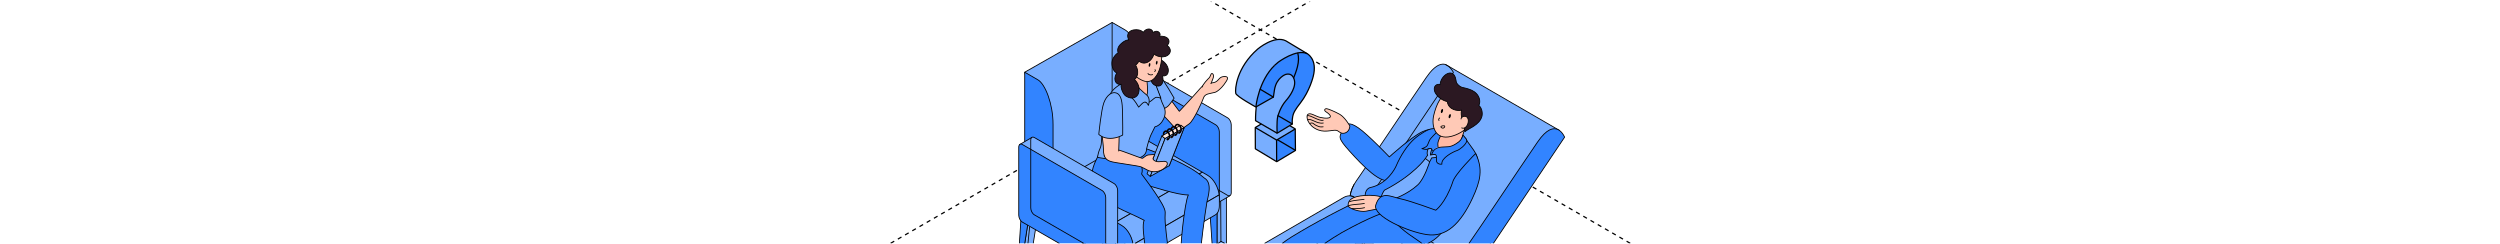 <?xml version="1.0" encoding="UTF-8"?> <svg xmlns="http://www.w3.org/2000/svg" width="1200" height="117" viewBox="0 0 1200 117" fill="none"><g clip-path="url(#clip0_3652_6340)"><path d="M-16 -344.18L1225.63 372.589" stroke="black" stroke-width="0.6" stroke-linejoin="round" stroke-dasharray="2 2"></path><path d="M1226 -344.18L-15.626 372.589" stroke="black" stroke-width="0.6" stroke-linejoin="round" stroke-dasharray="2 2"></path><path d="M658.455 139.068L653.646 136.29L648.838 105.922L653.646 108.69L658.455 139.068Z" fill="#3A2832" stroke="black" stroke-width="0.4" stroke-miterlimit="10" stroke-linecap="round" stroke-linejoin="round"></path><path d="M658.456 139.068L660.547 137.787L658.456 105.922L653.646 108.69L658.456 139.068Z" fill="#2B1822" stroke="black" stroke-width="0.4" stroke-miterlimit="10" stroke-linecap="round" stroke-linejoin="round"></path><path d="M693.878 30.966C692.033 30.382 689.48 31.038 686.189 35.067C685.687 35.682 685.164 36.379 684.63 37.169C674.685 51.686 658.742 75.728 652.016 85.417C651.709 85.858 651.411 86.278 651.145 86.658C643.937 96.9 651.145 104.087 651.145 104.087L704.551 135.111L713.061 120.655L743.861 68.357L748.511 62.59L693.901 30.971L693.878 30.966Z" fill="#78AEFF" stroke="black" stroke-width="0.4" stroke-miterlimit="10" stroke-linecap="round" stroke-linejoin="round"></path><path d="M704.541 135.107L751.007 65.842C751.007 65.842 746.844 55.322 738.027 68.179C727.621 83.353 710.663 108.964 704.541 117.668C697.333 127.91 704.541 135.097 704.541 135.097V135.107Z" fill="#3284FF" stroke="black" stroke-width="0.4" stroke-miterlimit="10" stroke-linecap="round" stroke-linejoin="round"></path><path d="M647.967 95.311C647.823 100.674 651.166 104.008 651.166 104.008V104.018L697.632 34.752C697.632 34.752 696.258 31.965 693.918 31.055" stroke="black" stroke-width="0.4" stroke-miterlimit="10" stroke-linecap="round" stroke-linejoin="round"></path><path d="M649.906 88.594C648.553 91.066 648.022 93.326 647.969 95.309" stroke="black" stroke-width="0.4" stroke-miterlimit="10" stroke-linecap="round" stroke-linejoin="round"></path><path d="M702.952 125.29L650.099 94.85C648.756 93.753 646.88 93.671 644.788 94.88L559.352 144.451C558.203 145.117 557.117 146.102 556.143 147.292L618.633 183.37L702.952 125.3V125.29Z" fill="#78AEFF" stroke="black" stroke-width="0.4" stroke-miterlimit="10" stroke-linecap="round" stroke-linejoin="round"></path><path d="M648.682 94.031C650.881 94.456 652.36 96.772 652.36 100.401V105.066V105.076L568.166 153.884" stroke="black" stroke-width="0.4" stroke-miterlimit="10" stroke-linecap="round" stroke-linejoin="round"></path><path d="M673.24 82.287C681.945 75.409 693.96 64.299 693.96 64.299L690.647 62.843C690.647 62.843 687.943 60.836 682.755 63.215C677.566 65.593 666.872 75.316 666.872 75.316C666.872 75.316 656.661 64.535 651.955 61.336C647.238 58.137 646.279 59.41 644.516 62.547C642.752 65.684 641.979 66.124 647.946 72.727C653.913 79.34 663.249 89.195 667.881 86.216C669.358 85.266 671.209 83.892 673.24 82.287Z" fill="#3284FF" stroke="black" stroke-width="0.4" stroke-miterlimit="10" stroke-linecap="round" stroke-linejoin="round"></path><path d="M655.226 95.016C645.034 99.527 630.762 107.093 619.956 113.726C609.149 120.37 587.219 141.993 587.219 141.993L597.728 148.872C597.728 148.872 618.428 136.59 625.769 131.627C633.11 126.655 645.475 121.785 650.878 118.73C656.281 115.674 670.625 103.71 670.625 103.71C670.625 103.71 662.505 95.979 655.226 95.026V95.016Z" fill="#3284FF" stroke="black" stroke-width="0.4" stroke-miterlimit="10" stroke-linecap="round" stroke-linejoin="round"></path><path d="M634.796 117.544C632.477 119.109 630.217 120.683 628.496 121.936C612.399 133.665 597.707 148.86 597.707 148.86L604.423 158.251C604.423 158.251 631.014 145.276 640.618 139.864C650.93 135.842 662.699 131.84 672.337 126.924C680.661 122.835 682.22 121.598 683.902 115.938C680.847 107.911 666.349 101.523 666.349 101.523C665.099 101.718 658.322 103.697 644.091 111.632C641.982 112.807 638.321 115.165 634.796 117.544Z" fill="#3284FF" stroke="black" stroke-width="0.4" stroke-miterlimit="10" stroke-linecap="round" stroke-linejoin="round"></path><path d="M694.349 61.798C692.892 60.753 688.724 61.8 687.166 61.847C685.7 61.891 681.441 64.38 678.961 66.6C675.443 69.748 672.285 74.655 670.112 79.751C669.6 80.95 665.837 88.26 657.839 90.003C655.122 90.598 655.225 94.012 655.225 95.027C658.27 97.467 664.35 100.522 667.857 104.674C673.905 111.841 678.806 113.768 683.563 117.634C688.578 115.696 690.976 113.071 693.775 109.534C698.594 103.424 702.326 95.499 706.027 88.383C708.109 84.384 711.078 79.085 708.334 73.719C707.484 72.055 706.67 71.148 704.53 68.12C701.617 62.84 697.753 64.228 694.37 61.809L694.349 61.798Z" fill="#3284FF" stroke="black" stroke-width="0.4" stroke-miterlimit="10" stroke-linecap="round" stroke-linejoin="round"></path><path d="M692.084 60.526C692.084 60.526 691.572 64.258 688.927 69.64C688.322 73.618 689.716 76.458 694.155 73.629C698.595 70.799 701.255 67.764 701.255 67.764L703.362 60.854L692.074 60.516L692.084 60.526Z" fill="#FFB9A4" stroke="black" stroke-width="0.4" stroke-miterlimit="10" stroke-linecap="round" stroke-linejoin="round"></path><path d="M702.281 64.875C701.45 66.987 701.076 67.64 698.861 69.034C695.856 70.931 694.493 70.336 691.858 70.603C689.11 70.88 687.86 71.966 687.08 74.55C688.157 74.396 688.352 73.863 689.141 74.909C689.665 75.606 689.448 76.395 689.49 77.134C689.541 78.169 690.618 79.03 692.105 78.784C691.633 75.832 697.637 72.806 699.257 72.304C700.732 71.843 703.537 69.526 704.03 67.793C704.002 66.73 703.98 66.898 702.281 64.875Z" fill="#3284FF" stroke="black" stroke-width="0.4" stroke-miterlimit="10" stroke-linecap="round" stroke-linejoin="round"></path><path d="M690.256 70.432C690.124 69.72 690.084 68.811 690.372 67.847C691.018 65.684 692.361 63.726 692.361 63.726L690.771 62.383C690.771 62.383 688.106 64.885 686.825 66.392C685.543 67.899 685.615 69.683 684.558 70.4C683.502 71.118 682.498 71.344 682.498 71.344C682.498 71.344 684.456 71.928 685.163 71.61C685.87 71.292 686.742 71.149 686.917 71.364C686.997 71.463 687.312 71.852 687.639 72.224" fill="#3284FF"></path><path d="M690.256 70.432C690.124 69.72 690.084 68.811 690.372 67.847C691.018 65.684 692.361 63.726 692.361 63.726L690.771 62.383C690.771 62.383 688.106 64.885 686.825 66.392C685.543 67.899 685.615 69.683 684.558 70.4C683.502 71.118 682.498 71.344 682.498 71.344C682.498 71.344 684.456 71.928 685.163 71.61C685.87 71.292 686.742 71.149 686.917 71.364C686.997 71.463 687.312 71.852 687.639 72.224" stroke="black" stroke-width="0.4" stroke-miterlimit="10" stroke-linecap="round" stroke-linejoin="round"></path><path d="M708.682 51.965C708.857 48.531 700.377 43.609 696.892 43.938C691.642 44.419 689.284 50.694 688.177 55.42C687.017 60.393 688.72 67.406 696.502 65.478C702.817 63.909 708.343 58.66 708.672 51.975L708.682 51.965Z" fill="#FFC9B6" stroke="black" stroke-width="0.4" stroke-miterlimit="10" stroke-linecap="round" stroke-linejoin="round"></path><path d="M709.841 50.622C710.734 48.828 710.221 46.614 708.776 45.014C707.453 43.548 705.556 42.871 703.7 42.379C702.05 41.949 701.332 42.082 700.05 40.862C698.677 39.56 699.118 39.078 698.635 37.427C697.17 32.342 691.418 36.31 691.243 40.677C690.73 40.421 690.157 40.37 689.532 40.718C688.065 41.528 688.29 43.435 688.998 44.655C690.177 46.685 692.361 48.223 694.688 48.766C695.303 52.857 699.845 53.401 701.548 52.857C700.727 55.738 702.85 59.644 703.147 63.243C704.603 61.777 710.283 60.054 711.339 55.779C711.738 54.159 711.266 51.74 709.853 50.622H709.841Z" fill="#2B1822" stroke="black" stroke-width="0.4" stroke-miterlimit="10" stroke-linecap="round" stroke-linejoin="round"></path><path d="M701.289 57.109C701.26 55.979 703.996 54.889 704.673 57.104C705.267 59.052 703.685 62.272 701.602 61.394" fill="#FFC9B6"></path><path d="M701.289 57.109C701.26 55.979 703.996 54.889 704.673 57.104C705.267 59.052 703.685 62.272 701.602 61.394" stroke="black" stroke-width="0.4" stroke-miterlimit="10" stroke-linecap="round" stroke-linejoin="round"></path><path d="M685.275 74.5C684.609 73.321 685.49 71.496 685.49 71.496C685.49 71.496 685.952 71.424 686.546 71.281C687.017 71.168 687.202 71.722 687.202 71.722C687.202 71.722 686.597 73.567 686.567 74.418C686.567 74.418 687.777 74.203 688.31 74.131C689.755 73.926 689.427 75.556 689.427 75.556C689.427 75.556 688.187 75.741 687.172 75.792C686.946 76.376 686.618 77.012 686.218 77.658C685.869 78.222 685.192 78.406 684.711 78.088C683.952 77.586 683.901 76.858 684.199 76.079C684.342 75.679 684.875 75.064 685.285 74.5H685.275Z" fill="#78AEFF" stroke="black" stroke-width="0.4" stroke-miterlimit="10" stroke-linecap="round" stroke-linejoin="round"></path><path d="M684.199 76.07C684.199 76.07 678.652 84.057 664.483 91.326C662.606 94.217 662.463 96.678 662.463 96.678L668.778 95.622C668.778 95.622 675.556 93.335 680.497 88.773C683.799 85.728 686.229 77.659 686.229 77.659L684.209 76.081L684.199 76.07Z" fill="#78AEFF" stroke="black" stroke-width="0.4" stroke-miterlimit="10" stroke-linecap="round" stroke-linejoin="round"></path><path d="M664.34 95.054C664.34 95.054 661.623 93.383 655.184 93.813C648.746 94.234 647.044 96.14 647.085 98.642C647.105 100.088 652.98 101.943 655.687 101.369C658.394 100.795 664.135 99.76 664.135 99.76L664.34 95.054Z" fill="#FFC9B6" stroke="black" stroke-width="0.4" stroke-miterlimit="10" stroke-linecap="round" stroke-linejoin="round"></path><path d="M697.23 87.611C693.743 97.646 689.167 100.897 689.167 100.897C689.167 100.897 677.288 96.5 672.356 95.444C667.414 94.388 662.606 91.292 660.381 98.387C658.72 103.687 675.689 111.284 684.926 112.617C694.164 113.96 701.069 107.424 706.801 95.111C710.646 86.837 711.926 81.147 708.31 73.688C708.31 73.688 697.978 83.849 697.23 87.611Z" fill="#3284FF" stroke="black" stroke-width="0.4" stroke-miterlimit="10" stroke-linecap="round" stroke-linejoin="round"></path><path d="M647.935 60.462C647.935 60.462 645.577 56.279 643.044 54.854C640.512 53.429 637.467 52.24 636.821 52.178C635.898 52.086 635.273 52.988 636.616 53.767C637.415 54.229 638.482 55.182 638.584 55.716C638.82 56.905 636.236 56.905 633.817 56.382C631.397 55.859 629.08 53.921 627.829 54.854C626.578 55.787 627.768 60.524 632.771 62.39C636.821 63.897 640.368 61.816 642.05 62.78C642.675 63.138 643.454 63.917 644.408 63.989C645.997 64.102 647.771 63.026 647.935 60.462Z" fill="#FFC9B6" stroke="black" stroke-width="0.4" stroke-miterlimit="10" stroke-linecap="round" stroke-linejoin="round"></path><path d="M628.861 59.217C630.258 58.604 630.535 59.659 631.756 60.215C633.596 61.054 633.746 60.96 635.106 60.868" stroke="black" stroke-width="0.4" stroke-miterlimit="10" stroke-linecap="round" stroke-linejoin="round"></path><path d="M627.707 57.592C629.123 56.476 632.077 59.648 635.161 59.047" stroke="black" stroke-width="0.4" stroke-miterlimit="10" stroke-linecap="round" stroke-linejoin="round"></path><path d="M627.492 55.637C628.322 54.728 633.279 58.413 635.152 57.692" stroke="black" stroke-width="0.4" stroke-miterlimit="10" stroke-linecap="round" stroke-linejoin="round"></path><path d="M654.989 99.695C653.957 100.025 650.286 100.302 649.002 100.102" stroke="black" stroke-width="0.4" stroke-miterlimit="10" stroke-linecap="round" stroke-linejoin="round"></path><path d="M654.872 97.672C652.203 98.178 649.698 97.945 647.24 98.731" stroke="black" stroke-width="0.4" stroke-miterlimit="10" stroke-linecap="round" stroke-linejoin="round"></path><path d="M654.745 95.688C650.548 96.142 648.849 96.362 647.727 96.847" stroke="black" stroke-width="0.4" stroke-miterlimit="10" stroke-linecap="round" stroke-linejoin="round"></path><path d="M695.421 55.623C695.576 55.078 695.908 54.694 696.162 54.767C696.415 54.839 696.496 55.34 696.34 55.885C696.185 56.43 695.853 56.813 695.6 56.741C695.346 56.669 695.266 56.168 695.421 55.623Z" fill="black"></path><path d="M691.679 53.154C691.834 52.609 692.167 52.225 692.42 52.298C692.674 52.37 692.754 52.871 692.599 53.416C692.443 53.961 692.112 54.345 691.857 54.272C691.603 54.2 691.524 53.699 691.679 53.154Z" fill="black"></path><path d="M691.041 56.625C690.552 57.007 690.447 57.336 690.712 57.863" stroke="black" stroke-width="0.4" stroke-miterlimit="10" stroke-linecap="round" stroke-linejoin="round"></path><path d="M693.229 60.378C693.93 60.525 693.063 61.867 692.18 61.426C690.684 60.677 692.547 60.236 693.229 60.378Z" stroke="black" stroke-width="0.4" stroke-miterlimit="10" stroke-linecap="round" stroke-linejoin="round"></path><path d="M535.451 148.475L539.96 145.87V113.727L535.451 116.332V148.475Z" fill="#78AEFF" stroke="black" stroke-width="0.4" stroke-miterlimit="10" stroke-linecap="round" stroke-linejoin="round"></path><path d="M535.452 148.475L533.203 147.177L530.943 113.727L535.452 116.332V148.475Z" fill="#3284FF" stroke="black" stroke-width="0.4" stroke-miterlimit="10" stroke-linecap="round" stroke-linejoin="round"></path><path d="M490.953 122.631L495.462 120.026L499.971 91.555L495.462 94.16L490.953 122.631Z" fill="#78AEFF" stroke="black" stroke-width="0.4" stroke-miterlimit="10" stroke-linecap="round" stroke-linejoin="round"></path><path d="M490.952 122.631L489 121.429L490.952 91.555L495.46 94.16L490.952 122.631Z" fill="#3284FF" stroke="black" stroke-width="0.4" stroke-miterlimit="10" stroke-linecap="round" stroke-linejoin="round"></path><path d="M584.164 120.014L588.673 117.409V85.266L584.164 87.87V120.014Z" fill="#78AEFF" stroke="black" stroke-width="0.4" stroke-miterlimit="10" stroke-linecap="round" stroke-linejoin="round"></path><path d="M584.165 120.014L581.916 118.716L579.656 85.266L584.165 87.87V120.014Z" fill="#3284FF" stroke="black" stroke-width="0.4" stroke-miterlimit="10" stroke-linecap="round" stroke-linejoin="round"></path><path d="M539.662 94.17L544.171 91.565L548.68 63.094L544.171 65.699L539.662 94.17Z" fill="#3A2832" stroke="black" stroke-width="0.4" stroke-miterlimit="10" stroke-linecap="round" stroke-linejoin="round"></path><path d="M539.664 94.17L537.713 92.968L539.664 63.094L544.173 65.699L539.664 94.17Z" fill="#2B1822" stroke="black" stroke-width="0.4" stroke-miterlimit="10" stroke-linecap="round" stroke-linejoin="round"></path><path d="M543.998 37.801L549.689 34.485C550.007 34.197 550.468 34.158 550.987 34.456L589.259 56.555C590.22 57.112 590.999 58.602 590.999 59.89V92.495C590.999 93.283 590.701 93.802 590.258 93.965L590.278 94.023L584.481 97.368L581.145 92.341L581.577 89.371L550.987 71.713C550.026 71.156 549.247 69.666 549.247 68.378V43.136L544.94 41.704L544.008 37.801H543.998Z" fill="#78AEFF" stroke="black" stroke-width="0.4" stroke-miterlimit="10" stroke-linecap="round" stroke-linejoin="round"></path><path d="M545.258 75.06L583.529 97.158C584.491 97.716 585.269 97.12 585.269 95.841V63.237C585.269 61.949 584.491 60.459 583.529 59.901L545.258 37.803C544.296 37.245 543.518 37.842 543.518 39.12V71.724C543.518 73.013 544.296 74.502 545.258 75.06Z" fill="#3284FF" stroke="black" stroke-width="0.4" stroke-miterlimit="10" stroke-linecap="round" stroke-linejoin="round"></path><path d="M549.26 57.547V68.36C549.26 69.648 550.038 71.138 551 71.695L589.271 93.794C589.641 94.008 589.983 94.052 590.265 93.952" stroke="black" stroke-width="0.4" stroke-miterlimit="10" stroke-linecap="round" stroke-linejoin="round"></path><path d="M491.867 83.676L533.004 59.761C534.023 58.79 535.522 58.656 537.185 59.617L577.111 82.667L524.842 112.84L491.867 83.686V83.676Z" fill="#78AEFF" stroke="black" stroke-width="0.4" stroke-miterlimit="10" stroke-linecap="round" stroke-linejoin="round"></path><path d="M524.83 112.837L577.099 82.664L579.733 84.183C582.483 85.769 584.771 89.796 585.194 93.555L535.482 122.247L524.83 112.827V112.837Z" fill="#78AEFF" stroke="black" stroke-width="0.4" stroke-miterlimit="10" stroke-linecap="round" stroke-linejoin="round"></path><path d="M585.283 98.674C585.283 100.972 584.485 102.577 583.235 103.221L541.387 127.482L535.484 122.262L585.196 93.57C585.244 93.984 585.283 94.397 585.283 94.801V98.684V98.674Z" fill="#78AEFF" stroke="black" stroke-width="0.4" stroke-miterlimit="10" stroke-linecap="round" stroke-linejoin="round"></path><path d="M495.893 102.353L538.442 126.922C541.499 128.681 543.989 126.797 543.989 122.721V118.838C543.989 114.762 541.49 109.995 538.442 108.236L495.893 83.667C492.836 81.908 490.346 83.792 490.346 87.867V91.751C490.346 95.817 492.845 100.594 495.893 102.353Z" fill="#3284FF" stroke="black" stroke-width="0.4" stroke-miterlimit="10" stroke-linecap="round" stroke-linejoin="round"></path><path d="M533.83 10.781C533.83 10.781 537.926 13.146 540.175 14.443C543.636 16.443 547.424 25.921 547.424 35.792V64.754L505.451 88.64L491.857 34.667L533.83 10.781Z" fill="#78AEFF" stroke="black" stroke-width="0.4" stroke-miterlimit="10" stroke-linecap="round" stroke-linejoin="round"></path><path d="M498.212 38.326C501.673 40.326 505.461 49.803 505.461 59.675V88.636L491.867 80.793V34.664C491.867 34.664 495.963 37.029 498.212 38.326Z" fill="#3284FF" stroke="black" stroke-width="0.4" stroke-miterlimit="10" stroke-linecap="round" stroke-linejoin="round"></path><path d="M533.82 47.935V10.789" stroke="black" stroke-width="0.4" stroke-miterlimit="10" stroke-linecap="round" stroke-linejoin="round"></path><path d="M551.727 33.314C551.727 33.314 556.082 37.073 558.774 42.619C560.36 45.897 563.869 50.511 566.08 53.423C567.292 52.135 573.185 45.849 575.925 42.629C578.453 39.658 580.145 40.158 582.567 39.658C585.096 39.139 584.875 36.88 587.451 36.746C590.037 36.611 589.595 37.861 587.451 40.696C586.125 42.456 584.298 44.032 583.144 44.34C580.712 45.003 578.357 44.858 577.655 47.069C577.222 48.444 572.973 57.96 570.829 59.421C567.993 61.363 567.878 61.997 565.696 61.862C564.167 61.776 562.86 60.19 562.196 59.421C560.129 57.047 557.582 54.653 555.726 52.001C553.188 48.377 547.939 38.707 547.738 38.351C547.536 37.995 551.727 33.305 551.727 33.305V33.314Z" fill="#FFC9B6" stroke="black" stroke-width="0.4" stroke-miterlimit="10" stroke-linecap="round" stroke-linejoin="round"></path><path d="M551.24 32.494C551.24 32.494 553.884 33.119 556.335 35.897C558.786 38.665 563.574 47.105 563.574 47.105C563.574 47.105 561.334 50.536 560.257 51.257C559.181 51.987 556.441 53.574 556.441 53.574L547.145 39.636L551.24 32.484V32.494Z" fill="#78AEFF" stroke="black" stroke-width="0.4" stroke-miterlimit="10" stroke-linecap="round" stroke-linejoin="round"></path><path d="M536.181 75.735C536.701 74.629 548.804 70.602 548.477 70.746C558.158 74.399 569.915 78.445 578.048 85.443C582.224 87.759 579.683 94.796 579.327 96.958C578.097 104.475 576.52 116.663 575.943 124.257C574.664 126.536 569.237 127.32 566.834 125.609C566.103 120.169 568.663 96.655 570.422 93.569C565.664 93.752 553.108 89.579 548.483 88.281C542.879 86.714 542.257 88 538.095 83.732C535.239 80.81 534.23 79.81 536.172 75.725L536.181 75.735Z" fill="#3284FF" stroke="black" stroke-width="0.4" stroke-miterlimit="10" stroke-linecap="round" stroke-linejoin="round"></path><path d="M536.645 76.511C539.634 76.578 542.961 76.799 545.902 75.915C546.191 76.338 546.489 76.751 546.729 77.241C547.796 79.414 548.796 81.057 547.969 83.537C549.421 85.594 559.486 98.484 559.294 101.935C559.083 105.857 559.342 107.654 559.794 112.009C560.65 120.39 562.14 127.474 562.745 135.875C560.794 138.874 556.805 141.08 554.219 138.725C551.7 130.929 547.239 108.663 549.248 105.789C540.951 101.233 530.328 98.676 525.772 90.025C522.82 84.412 524.243 80.25 527.281 74.492C530.05 76.184 533.261 76.434 536.654 76.52L536.645 76.511Z" fill="#3284FF" stroke="black" stroke-width="0.4" stroke-miterlimit="10" stroke-linecap="round" stroke-linejoin="round"></path><path d="M552.823 36.28C549.439 31.983 550.852 33.223 546.747 35.569C541.719 38.443 537.662 40.259 535.47 42.086C531.74 45.19 529.577 51.583 528.942 59.618C528.846 60.839 528.961 62 528.823 65.94C528.592 72.578 527.833 69.738 526.789 75.526C526.789 75.526 550.408 80.266 550.317 71.6C552.074 64.423 553.087 63.748 554.37 60.877C557.822 60.099 560.501 55.009 558.708 51.279C557.116 47.969 556.946 46.446 555.975 44.216C553.735 39.074 553.794 37.51 552.823 36.29V36.28Z" fill="#78AEFF" stroke="black" stroke-width="0.4" stroke-miterlimit="10" stroke-linecap="round" stroke-linejoin="round"></path><path d="M551.403 38.653C550.461 38.499 547.99 37.24 548.73 32.655C548.942 31.367 543.164 27.926 543.174 28.109C543.231 32.261 542.222 36.76 540.318 38.913C543.058 41.777 545.635 48.304 550.365 45.968C552.73 44.805 553.277 43.94 551.412 38.653H551.403Z" fill="#FFB9A4" stroke="black" stroke-width="0.4" stroke-miterlimit="10" stroke-linecap="round" stroke-linejoin="round"></path><path d="M552.928 35.641C552.928 35.641 554.765 40.697 555.399 42.359C556.033 44.022 557.235 47.156 557.235 47.156C557.235 47.156 555.466 46.368 554.572 46.848C553.678 47.329 552.428 48.732 551.659 48.944C550.89 49.165 549.871 49.002 549.871 49.002L549.256 46.887C549.256 46.887 550.861 46.387 550.842 43.667C550.823 40.947 550.39 37.275 550.39 37.275L552.928 35.641Z" fill="#78AEFF" stroke="black" stroke-width="0.4" stroke-miterlimit="10" stroke-linecap="round" stroke-linejoin="round"></path><path d="M542.463 34.664C542.463 34.664 542.511 36.394 543.953 38.884C545.405 41.373 548.74 44.247 550.288 45.487C552.547 47.294 551.221 50.582 551.221 50.582C551.221 50.582 550.365 48.688 549.327 49.025C548.289 49.361 547.75 50.313 546.558 51.418C545.606 49.986 545.145 48.756 543.049 46.689C541.386 45.055 538.281 41.45 539.031 38.461C539.79 35.462 542.463 34.664 542.463 34.664Z" fill="#78AEFF" stroke="black" stroke-width="0.4" stroke-miterlimit="10" stroke-linecap="round" stroke-linejoin="round"></path><path d="M556.152 28.787C556.2 28.701 556.257 28.633 556.315 28.585C556.276 28.547 556.238 28.508 556.2 28.46C556.161 28.412 556.2 28.335 556.267 28.355C556.401 28.384 556.526 28.451 556.661 28.499C556.757 28.508 556.853 28.537 556.93 28.595C559.276 29.547 561.506 32.517 560.612 35.016C560.199 36.169 559.17 36.602 558.007 36.429C558.007 36.429 557.988 36.429 557.978 36.429C558.795 39.082 557.795 42.283 554.613 41.033C552.489 40.197 551.97 37.534 552.037 35.496C552.123 32.603 554.892 31.238 556.152 28.797V28.787Z" fill="#2B1822" stroke="black" stroke-width="0.4" stroke-miterlimit="10" stroke-linecap="round" stroke-linejoin="round"></path><path d="M555.509 22.501C551.596 21.627 549.558 21.463 546.078 22.867C544.126 23.395 542.29 24.27 540.531 25.424C540.396 25.51 540.29 25.702 540.319 25.866C541.213 31.018 542.944 36.478 548.722 38.756C553.471 40.64 556.143 35.42 556.97 31.921C557.931 27.846 558.22 23.107 555.518 22.492L555.509 22.501Z" fill="#FFC9B6" stroke="black" stroke-width="0.4" stroke-miterlimit="10" stroke-linecap="round" stroke-linejoin="round"></path><path d="M581.26 40.125C581.587 39.511 581.776 38.756 582.157 37.917C582.724 36.648 582.503 35.475 581.811 35.302C581.118 35.129 581.109 36.696 580.359 37.398C579.609 38.099 577.382 40.448 577.053 41.757" fill="#FFC9B6"></path><path d="M581.26 40.125C581.587 39.511 581.776 38.756 582.157 37.917C582.724 36.648 582.503 35.475 581.811 35.302C581.118 35.129 581.109 36.696 580.359 37.398C579.609 38.099 577.382 40.448 577.053 41.757" stroke="black" stroke-width="0.4" stroke-miterlimit="10" stroke-linecap="round" stroke-linejoin="round"></path><path d="M552.124 84.688L550.586 83.409L557.7 65.242L559.238 66.521L552.124 84.688Z" fill="#78AEFF" stroke="black" stroke-width="0.4" stroke-miterlimit="10" stroke-linecap="round" stroke-linejoin="round"></path><path d="M561.23 79.547L559.691 78.259L566.805 60.102L568.344 61.38L561.23 79.547Z" fill="#78AEFF" stroke="black" stroke-width="0.4" stroke-miterlimit="10" stroke-linecap="round" stroke-linejoin="round"></path><path d="M557.699 65.244L566.803 60.102L568.341 61.38L559.237 66.522L557.699 65.244Z" fill="#FFE8DE" stroke="black" stroke-width="0.4" stroke-miterlimit="10" stroke-linecap="round" stroke-linejoin="round"></path><path d="M552.123 84.692L561.227 79.55L568.341 61.383L559.237 66.525L552.123 84.692Z" fill="#78AEFF" stroke="black" stroke-width="0.4" stroke-miterlimit="10" stroke-linecap="round" stroke-linejoin="round"></path><path d="M560.775 66.99C560.65 67.192 560.429 67.288 560.284 67.202C560.14 67.115 560.131 66.875 560.265 66.673C560.39 66.471 560.611 66.375 560.755 66.462C560.9 66.548 560.909 66.788 560.775 66.99Z" fill="#E2B39F" stroke="black" stroke-width="0.4" stroke-miterlimit="10" stroke-linecap="round" stroke-linejoin="round"></path><path d="M560.18 66.992C560.18 66.915 560.238 66.665 560.305 66.617C560.391 66.646 560.612 66.608 560.651 66.579C561.18 66.29 561.372 65.416 561.084 64.531C560.93 64.051 560.661 63.647 560.324 63.388C560.007 63.147 559.67 63.061 559.382 63.157C558.901 63.311 558.632 63.935 558.69 64.676C558.555 64.743 558.363 64.858 558.353 64.849C558.344 64.829 558.334 64.8 558.334 64.772C558.228 63.81 558.603 63.022 559.276 62.811C559.69 62.686 560.141 62.782 560.555 63.099C560.949 63.407 561.266 63.868 561.439 64.416C561.814 65.57 561.439 66.713 560.622 66.983C560.603 66.983 560.324 67.05 560.18 66.983V66.992Z" fill="#FA4146" stroke="black" stroke-width="0.4" stroke-miterlimit="10" stroke-linecap="round" stroke-linejoin="round"></path><path d="M562.62 65.943C562.495 66.145 562.274 66.241 562.13 66.155C561.986 66.068 561.976 65.828 562.111 65.626C562.236 65.424 562.457 65.328 562.601 65.415C562.745 65.501 562.755 65.742 562.62 65.943Z" fill="#E2B39F" stroke="black" stroke-width="0.4" stroke-miterlimit="10" stroke-linecap="round" stroke-linejoin="round"></path><path d="M562.026 65.945C562.026 65.868 562.083 65.618 562.151 65.57C562.237 65.599 562.458 65.561 562.497 65.532C563.025 65.243 563.218 64.369 562.929 63.484C562.776 63.004 562.506 62.6 562.17 62.341C561.853 62.1 561.516 62.014 561.228 62.11C560.747 62.264 560.468 62.879 560.526 63.609C560.391 63.677 560.286 63.754 560.199 63.792C560.189 63.773 560.18 63.744 560.18 63.725C560.074 62.764 560.449 61.975 561.122 61.764C561.535 61.639 561.987 61.735 562.401 62.052C562.795 62.36 563.112 62.821 563.285 63.369C563.66 64.523 563.285 65.666 562.468 65.936C562.449 65.936 562.17 66.003 562.026 65.936V65.945Z" fill="#FA4146" stroke="black" stroke-width="0.4" stroke-miterlimit="10" stroke-linecap="round" stroke-linejoin="round"></path><path d="M564.474 64.897C564.349 65.098 564.128 65.195 563.984 65.108C563.839 65.021 563.83 64.781 563.964 64.579C564.089 64.377 564.31 64.281 564.455 64.368C564.599 64.454 564.608 64.695 564.474 64.897Z" fill="#E2B39F" stroke="black" stroke-width="0.4" stroke-miterlimit="10" stroke-linecap="round" stroke-linejoin="round"></path><path d="M563.879 64.898C563.879 64.822 563.937 64.572 564.004 64.523C564.091 64.552 564.312 64.514 564.35 64.485C564.879 64.197 565.071 63.322 564.783 62.438C564.629 61.957 564.36 61.553 564.023 61.294C563.706 61.053 563.37 60.967 563.081 61.063C562.6 61.217 562.322 61.832 562.379 62.562C562.245 62.63 562.139 62.707 562.053 62.745C562.043 62.726 562.033 62.697 562.033 62.678C561.928 61.717 562.302 60.928 562.975 60.717C563.389 60.592 563.841 60.688 564.254 61.005C564.648 61.313 564.965 61.774 565.138 62.322C565.513 63.476 565.138 64.62 564.321 64.889C564.302 64.889 564.023 64.956 563.879 64.889V64.898Z" fill="#FA4146" stroke="black" stroke-width="0.4" stroke-miterlimit="10" stroke-linecap="round" stroke-linejoin="round"></path><path d="M566.333 63.818C566.208 64.02 565.987 64.116 565.843 64.03C565.699 63.943 565.689 63.703 565.824 63.501C565.949 63.299 566.17 63.203 566.314 63.29C566.458 63.376 566.468 63.617 566.333 63.818Z" fill="#E2B39F" stroke="black" stroke-width="0.4" stroke-miterlimit="10" stroke-linecap="round" stroke-linejoin="round"></path><path d="M565.737 63.82C565.737 63.743 565.794 63.493 565.862 63.445C565.948 63.474 566.169 63.436 566.208 63.407C566.736 63.118 566.929 62.244 566.64 61.359C566.486 60.879 566.217 60.475 565.881 60.216C565.564 59.975 565.227 59.889 564.939 59.985C564.458 60.139 564.179 60.754 564.237 61.484C564.102 61.552 563.996 61.629 563.91 61.667C563.9 61.648 563.891 61.619 563.891 61.6C563.785 60.639 564.16 59.85 564.833 59.639C565.246 59.514 565.698 59.61 566.111 59.927C566.506 60.235 566.823 60.696 566.996 61.244C567.371 62.398 566.996 63.541 566.179 63.811C566.16 63.811 565.881 63.878 565.737 63.811V63.82Z" fill="#FA4146" stroke="black" stroke-width="0.4" stroke-miterlimit="10" stroke-linecap="round" stroke-linejoin="round"></path><path d="M554.219 74.129C553.258 74.311 553.085 74.129 551.239 74.369C549.797 74.561 548.74 76.089 548.24 75.984C547.009 75.715 538.963 72.494 536.117 71.725C533.656 71.005 530.926 72.552 530.051 74.821C530.541 75.849 530.974 76.781 533.156 77.512C535.117 78.175 546.355 79.521 547.749 80.117C550.326 81.232 551.172 82.289 553.815 82.433C557.026 82.616 560.507 80.155 560.305 78.435C560.103 76.714 557.305 77.791 555.681 77.608C554.094 77.425 553.229 76.445 553.489 75.926C553.931 75.032 553.95 74.821 554.219 74.138V74.129Z" fill="#FFC9B6" stroke="black" stroke-width="0.4" stroke-miterlimit="10" stroke-linecap="round" stroke-linejoin="round"></path><path d="M536.982 72.494C537.049 70.581 537.222 65.487 537.232 63.19C537.251 60.335 537.232 57.403 537.232 57.403C537.232 57.403 530.31 53.491 529.099 56.749C527.888 60.008 529.637 68.236 529.637 71.36C529.637 72.956 529.762 73.773 530.051 74.82" fill="#FFC9B6"></path><path d="M536.982 72.494C537.049 70.581 537.222 65.487 537.232 63.19C537.251 60.335 537.232 57.403 537.232 57.403C537.232 57.403 530.31 53.491 529.099 56.749C527.888 60.008 529.637 68.236 529.637 71.36C529.637 72.956 529.762 73.773 530.051 74.82" stroke="black" stroke-width="0.4" stroke-miterlimit="10" stroke-linecap="round" stroke-linejoin="round"></path><path d="M535.849 44.641C538.377 45.554 538.693 49.257 538.827 53.823C538.962 58.389 538.895 64.819 538.895 64.819C538.895 64.819 536.299 66.424 532.857 66.424C529.233 66.424 527.416 64.493 527.416 64.493C527.416 64.493 528.563 52.771 529.871 49.272C531.178 45.773 533.686 43.863 535.849 44.641Z" fill="#78AEFF" stroke="black" stroke-width="0.4" stroke-miterlimit="10" stroke-linecap="round" stroke-linejoin="round"></path><path d="M533.858 29.162C534.185 27.854 535.329 26.163 536.732 25.269C536.3 24.375 536.444 23.317 536.934 22.433C537.655 21.135 539.933 19.146 541.837 19.117C541.356 18.204 541.068 17.204 541.472 16.204C541.914 15.099 543.039 14.551 544.154 14.359C545.855 14.07 547.74 14.339 548.778 15.589C549.393 14.359 551.095 13.503 552.364 14.118C552.941 14.397 553.383 15.003 553.498 15.618C554.392 14.887 555.69 14.686 556.526 15.714C556.998 16.291 556.911 16.896 556.575 17.416C558.459 17.223 560.689 17.762 561.074 19.434C561.295 20.386 560.891 21.193 560.209 21.789C561.631 22.837 562.429 24.538 561.035 26.086C559.401 27.902 555.757 27.547 553.883 25.903C553.325 28.075 551.633 30.065 549.374 30.286C548.509 30.373 547.49 29.969 546.721 29.344C546.298 30.065 545.74 30.748 545.106 31.324C545.875 32.507 546.211 33.987 546.067 35.361C545.961 36.303 545.394 37.592 544.538 38.159C546.298 39.831 547.24 42.138 546.528 44.608C545.952 46.589 543.577 48.136 540.443 46.117C538.934 45.147 537.703 41.773 538.222 40.446C537.03 40.792 535.588 40.023 535.242 38.639C534.954 37.524 535.338 36.121 536.078 35.025C534.079 34.179 533.387 31.055 533.867 29.171L533.858 29.162Z" fill="#2B1822" stroke="black" stroke-width="0.4" stroke-miterlimit="10" stroke-linecap="round" stroke-linejoin="round"></path><path d="M489.48 69.356L495.172 66.04C495.489 65.751 495.95 65.713 496.47 66.011L534.741 88.109C535.702 88.667 536.481 90.157 536.481 91.445V124.049C536.481 124.837 536.183 125.356 535.741 125.52L535.76 125.577L529.963 128.923L526.627 123.896L527.06 120.925L496.47 103.268C495.508 102.71 494.729 101.22 494.729 99.932V74.691L490.423 73.258L489.49 69.356H489.48Z" fill="#78AEFF" stroke="black" stroke-width="0.4" stroke-miterlimit="10" stroke-linecap="round" stroke-linejoin="round"></path><path d="M490.74 106.622L529.012 128.721C529.973 129.278 530.752 128.683 530.752 127.404V94.799C530.752 93.511 529.973 92.022 529.012 91.464L490.74 69.366C489.779 68.808 489 69.404 489 70.682V103.287C489 104.575 489.779 106.065 490.74 106.622Z" fill="#3284FF" stroke="black" stroke-width="0.4" stroke-miterlimit="10" stroke-linecap="round" stroke-linejoin="round"></path><path d="M495.092 66.023C494.884 66.286 494.762 66.686 494.762 67.193V99.797C494.762 101.085 495.54 102.575 496.502 103.133L534.773 125.231C535.209 125.484 535.607 125.5 535.912 125.323" stroke="black" stroke-width="0.4" stroke-miterlimit="10" stroke-linecap="round" stroke-linejoin="round"></path><path d="M588.531 117.207L586.17 115.875" stroke="black" stroke-width="0.4" stroke-miterlimit="10" stroke-linecap="round" stroke-linejoin="round"></path><path d="M582.066 118.609L586.079 115.875" stroke="black" stroke-width="0.4" stroke-miterlimit="10" stroke-linecap="round" stroke-linejoin="round"></path><path d="M585.941 96.711L586.05 115.901" stroke="black" stroke-width="0.4" stroke-miterlimit="10" stroke-linecap="round" stroke-linejoin="round"></path><path d="M494.207 109.031L493.217 118.828" stroke="black" stroke-width="0.4" stroke-miterlimit="10" stroke-linecap="round" stroke-linejoin="round"></path><path d="M554.82 30.026C554.898 29.529 555.141 29.155 555.362 29.19C555.582 29.225 555.698 29.656 555.619 30.152C555.541 30.649 555.298 31.024 555.077 30.989C554.856 30.954 554.741 30.523 554.82 30.026Z" fill="black"></path><path d="M551.372 31.097C551.451 30.6 551.693 30.225 551.914 30.26C552.135 30.295 552.25 30.726 552.172 31.223C552.094 31.72 551.851 32.094 551.63 32.059C551.409 32.024 551.294 31.593 551.372 31.097Z" fill="black"></path><path d="M554.223 34.323C554.519 34.207 554.777 33.676 554.404 33.445" stroke="black" stroke-width="0.4" stroke-miterlimit="10" stroke-linecap="round" stroke-linejoin="round"></path><path d="M553.257 35.81C552.567 36.079 551.431 36.022 551.029 35.281" stroke="black" stroke-width="0.4" stroke-miterlimit="10" stroke-linecap="round" stroke-linejoin="round"></path><path d="M602.766 51.358L594.986 46.695Z" fill="#78AEFF"></path><path d="M602.722 51.324L599.23 49.32L596.619 47.695" fill="#78AEFF"></path><path d="M602.745 51.326L596.151 47.379L594.24 45.994L593.391 45.244L593.123 44.63L593.045 43.52L593.206 41.806L593.531 39.931L594.062 37.913L594.798 35.768L595.714 33.731L596.974 31.356L598.389 29.298L600.402 26.793L602.467 24.706L604.786 22.652L607.095 21.186L608.679 20.364L610.225 19.683L611.63 19.291L612.528 19.027L614.212 18.906L615.488 18.957L616.395 19.292L617.139 19.565L626.891 25.408L627.892 26.012L625.948 36.67L618.508 52.075L612.963 63.956L602.701 57.94L602.951 51.887L603.025 51.257L602.745 51.326Z" fill="#78AEFF"></path><path d="M612.758 67.254L612.745 77.563L602.525 71.356L602.552 61.234L612.758 67.254Z" fill="#78AEFF"></path><path d="M602.791 51.269L611.277 46.592L611.78 43.194L612.281 40.953L613.169 39.132L614.33 37.578L616.294 36.082L617.11 35.7L618.132 35.604L619.019 35.626L619.852 36.011L620.677 36.987L621.293 38.115L621.411 39.128L621.35 40.881L621.088 41.971L620.51 43.534L619.51 45.303L618.512 46.849L617.128 48.482L615.944 49.985L614.2 53.337L613.439 55.393L613.228 56.233L612.958 60.132L612.989 63.94L620.308 59.512L620.259 57.802L620.487 55.81L620.983 54.308L621.874 52.609L623.4 50.456L624.952 48.475L626.416 46.209L627.498 44.209L629.153 40.447L630.345 36.638L630.765 34.681L630.852 32.947L630.8 31.416L630.46 29.742L629.78 28.211L628.701 26.764L627.49 25.744L626.031 25.338L624.484 25.258L623.477 25.316L622.159 25.584L620.825 25.974L619.004 26.701L616.703 27.838L614.791 29.033L613.792 29.706L612.83 30.455L611.34 31.823L610.282 32.957L608.695 35.062L607.78 36.444L606.192 39.544L605.531 41.061L604.287 44.513L603.242 48.771L602.825 50.786L602.791 51.269Z" fill="#3284FF"></path><path d="M602.463 61.266L612.741 67.233L612.828 77.574L621.841 72.179L621.627 61.828L619.081 60.299L613.015 63.894L605.398 59.508L602.463 61.266Z" fill="#3284FF"></path><path d="M612.757 67.188L621.675 61.834L619.069 60.247L613.046 63.886L605.357 59.508L602.586 61.224L612.757 67.188Z" fill="#78AEFF"></path><path d="M621.791 72.155L613.195 67.078" stroke="black" stroke-width="0.6" stroke-miterlimit="10" stroke-linecap="round" stroke-linejoin="round"></path><path d="M620.281 59.501L613.486 55.547" stroke="black" stroke-width="0.6" stroke-miterlimit="10" stroke-linecap="round" stroke-linejoin="round"></path><path d="M611.178 46.596L604.906 42.852" stroke="black" stroke-width="0.6" stroke-miterlimit="10" stroke-linecap="round" stroke-linejoin="round"></path><path d="M602.811 51.358C602.811 51.358 593.476 46.253 593.164 44.801C592.738 42.82 593.497 32.451 603.698 23.542C603.698 23.542 611.673 16.774 617.22 19.607L627.391 25.716C627.391 25.716 632.5 28.338 630.343 36.677C630.343 36.677 628.716 43.655 624.116 49.526C624.116 49.526 621.412 52.856 620.825 54.727C620.825 54.727 620.077 56.628 620.312 59.509L613.014 63.944C613.014 63.944 612.748 58.517 613.299 55.974C613.299 55.974 614.442 51.521 617.222 48.35C617.222 48.35 622.101 43.089 621.377 38.835C621.377 38.835 620.895 34.701 617.133 35.721C617.133 35.721 612.757 37.164 611.759 43.018L611.218 46.601L602.811 51.358Z" stroke="black" stroke-width="0.6" stroke-miterlimit="10" stroke-linejoin="round"></path><path d="M622.941 25.578C623.379 27.203 623.469 29.349 622.749 32.131C622.749 32.131 622.23 34.358 620.949 37.353" stroke="black" stroke-width="0.6" stroke-miterlimit="10" stroke-linecap="round" stroke-linejoin="round"></path><path d="M613 63.928L602.663 57.926C602.663 57.926 602.588 54.898 603.007 51.242" stroke="black" stroke-width="0.6" stroke-miterlimit="10" stroke-linejoin="round"></path><path d="M611.861 31.317C612.397 30.802 612.963 30.31 613.563 29.847C613.563 29.847 622.363 23.271 627.476 25.783" stroke="black" stroke-width="0.6" stroke-miterlimit="10" stroke-linejoin="round"></path><path d="M602.824 51.325C602.824 51.325 604.047 38.84 611.861 31.32" stroke="black" stroke-width="0.6" stroke-miterlimit="10" stroke-linejoin="round"></path><path d="M619.086 60.302L621.712 61.87L621.823 72.196L612.802 77.614L602.566 71.43L602.529 61.214L605.4 59.508" stroke="black" stroke-width="0.6" stroke-miterlimit="10" stroke-linejoin="round"></path><path d="M602.557 61.234L612.768 67.237L621.649 61.935" stroke="black" stroke-width="0.6" stroke-miterlimit="10" stroke-linejoin="round"></path><path d="M612.789 77.565L612.754 67.133" stroke="black" stroke-width="0.6" stroke-miterlimit="10" stroke-linejoin="round"></path></g><defs><clipPath id="clip0_3652_6340"><rect y="0.781" width="1200" height="116" rx="16" fill="white"></rect></clipPath></defs></svg> 